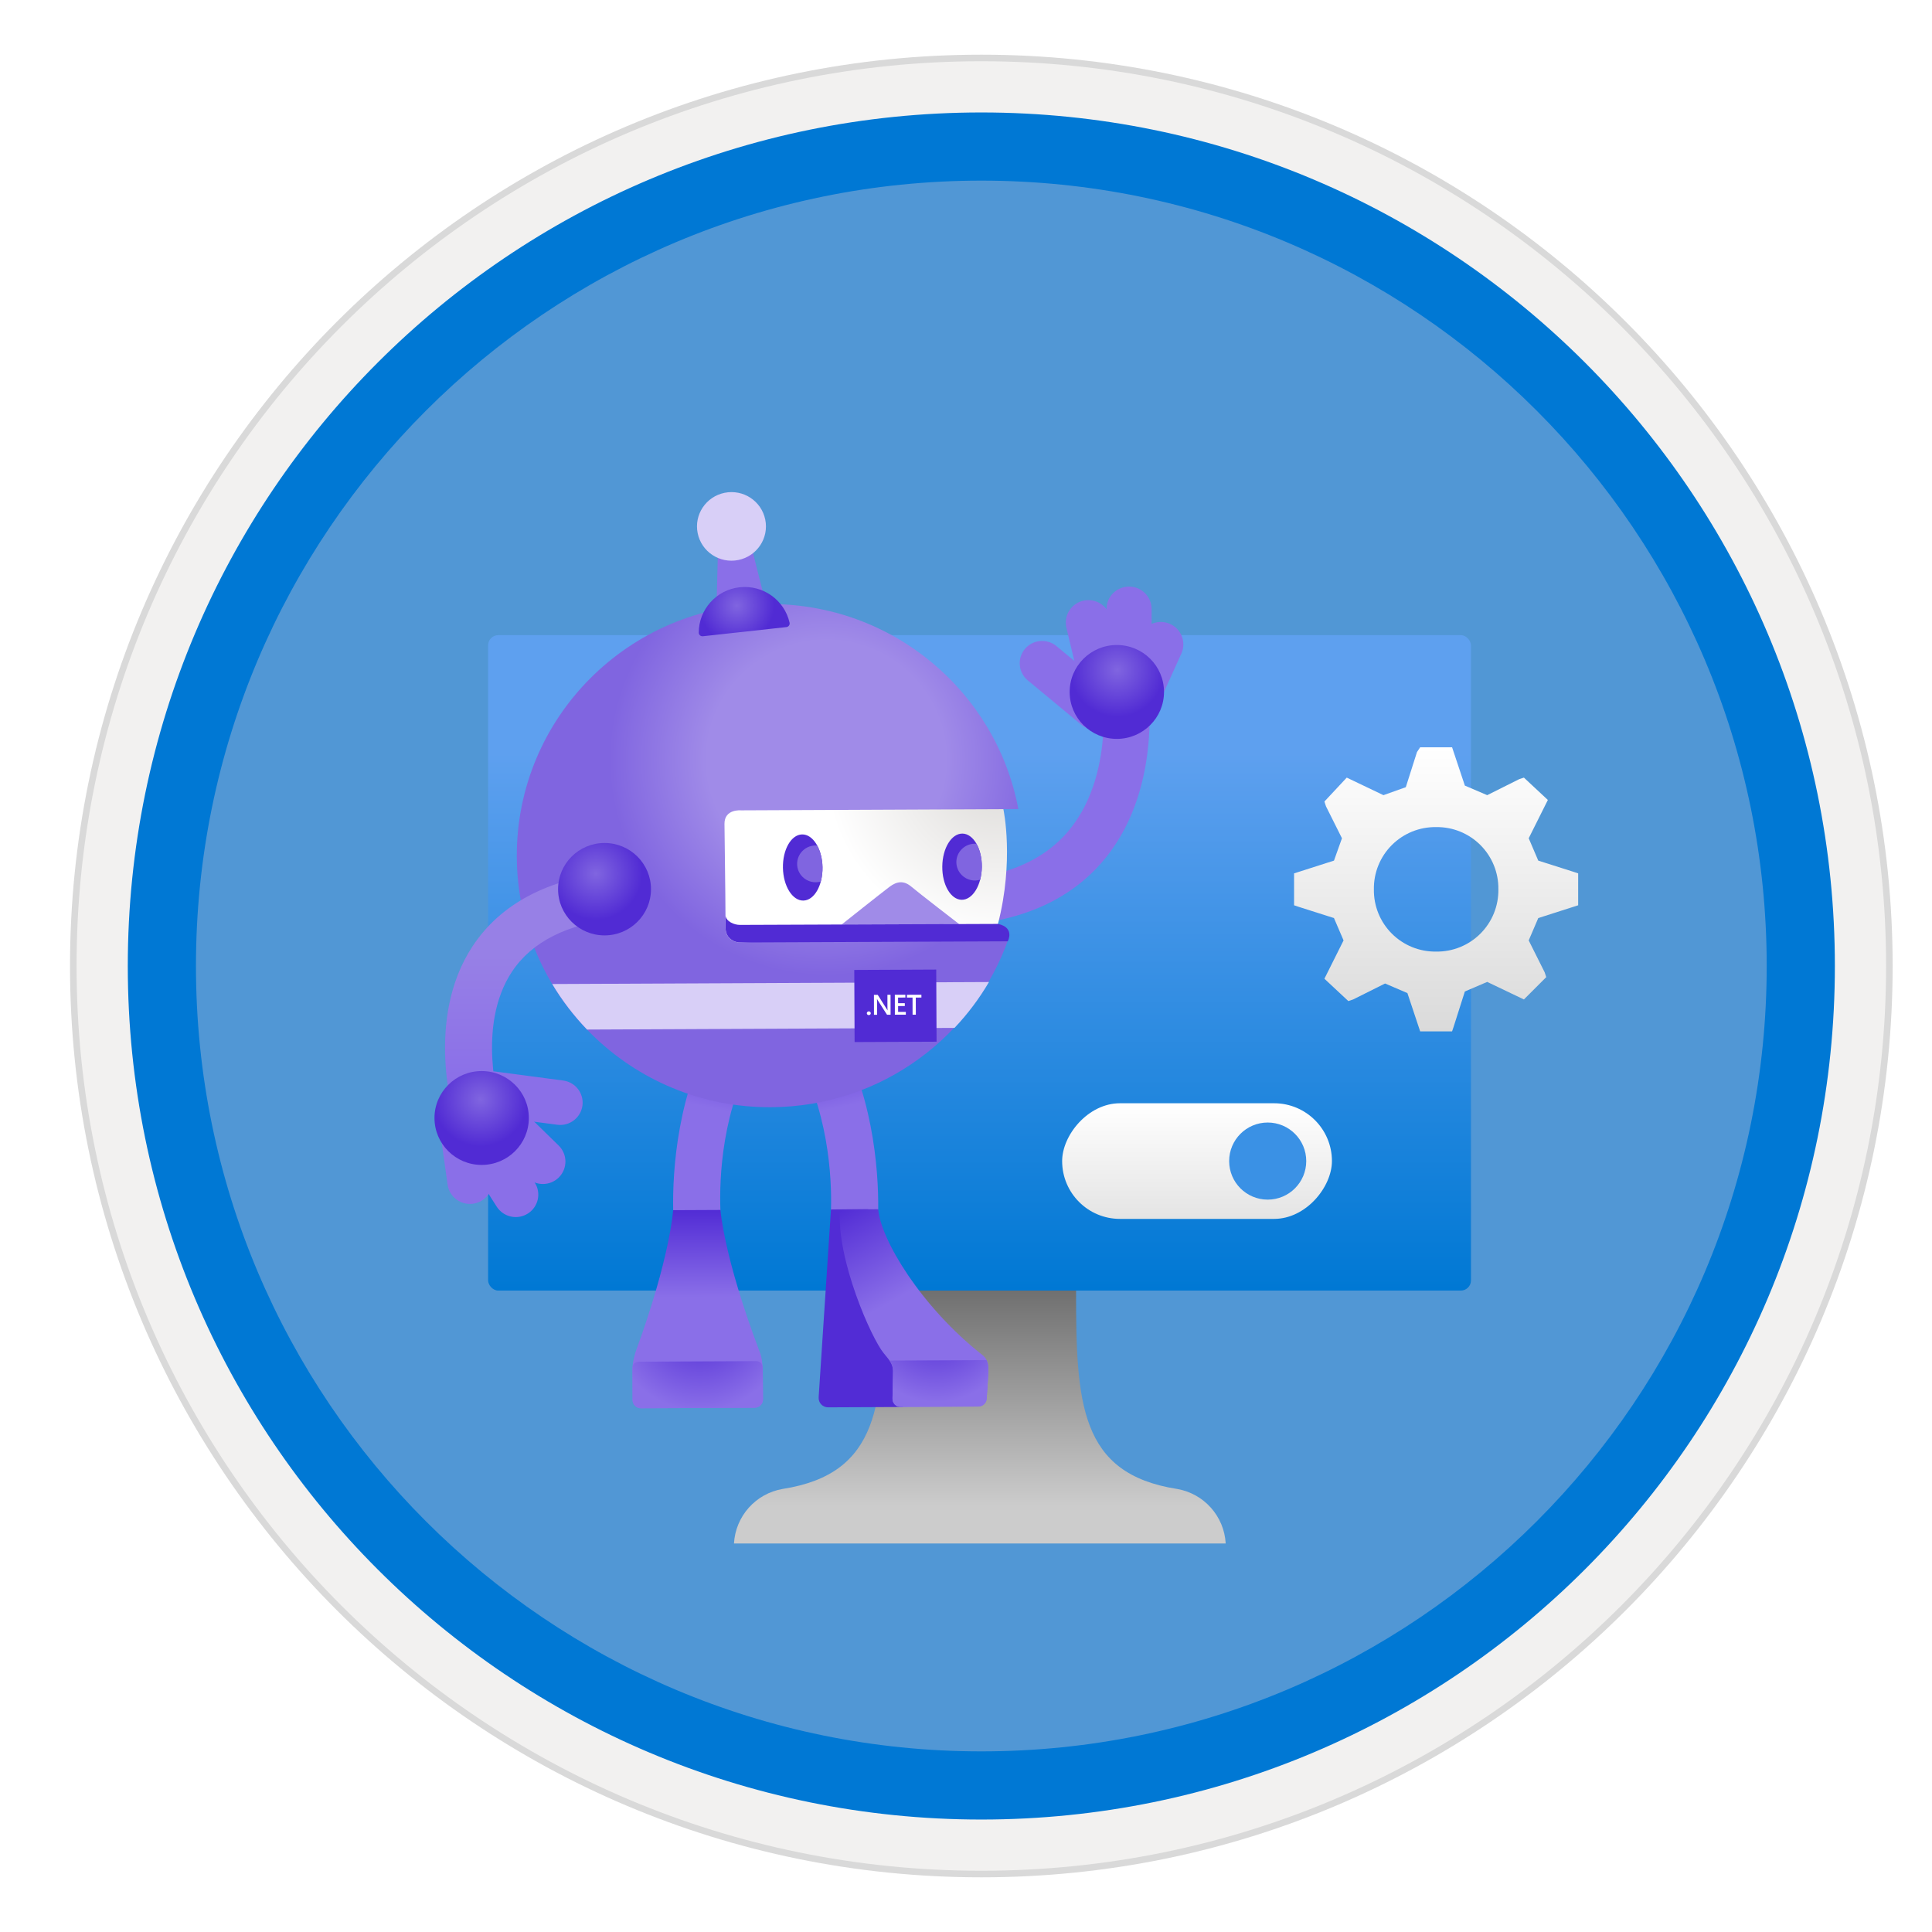 <?xml version="1.0" encoding="UTF-8" standalone="no"?>
<svg
   xmlns:dc="http://purl.org/dc/elements/1.1/"
   xmlns:cc="http://creativecommons.org/ns#"
   xmlns:rdf="http://www.w3.org/1999/02/22-rdf-syntax-ns#"
   xmlns:svg="http://www.w3.org/2000/svg"
   xmlns="http://www.w3.org/2000/svg"
   xmlns:sodipodi="http://sodipodi.sourceforge.net/DTD/sodipodi-0.dtd"
   xmlns:inkscape="http://www.inkscape.org/namespaces/inkscape"
   width="106"
   height="106"
   viewBox="0 0 106 106"
   fill="none"
   version="1.1"
   id="svg262"
   sodipodi:docname="microservices-configuration-aspnet-core.svg"
   inkscape:version="1.0.1 (3bc2e813f5, 2020-09-07)">
  <sodipodi:namedview
     pagecolor="#ffffff"
     bordercolor="#666666"
     borderopacity="1"
     objecttolerance="10"
     gridtolerance="10"
     guidetolerance="10"
     inkscape:pageopacity="0"
     inkscape:pageshadow="2"
     inkscape:window-width="1924"
     inkscape:window-height="1246"
     id="namedview264"
     showgrid="false"
     inkscape:zoom="9.509434"
     inkscape:cx="38.722005"
     inkscape:cy="54.025489"
     inkscape:window-x="2539"
     inkscape:window-y="90"
     inkscape:window-maximized="0"
     inkscape:current-layer="svg262" />
  <circle
     cx="53"
     cy="53"
     r="49"
     fill="#5197d5"
     id="circle2"
     style="filter:url(#filter0_d)" />
  <g
     filter="url(#filter1_d)"
     id="g14"
     transform="translate(1.788,-0.315)">
    <rect
       x="24.992"
       y="33.163"
       width="53.926"
       height="35.961"
       rx="0.56"
       fill="url(#paint0_linear)"
       id="rect10"
       style="fill:url(#paint0_linear)" />
    <path
       d="M 62.788,80.006 C 57.444,79.169 57.251,75.306 57.251,69.124 H 46.691 c 0,6.181 -0.193,10.045 -5.537,10.882 -1.48,0.253 -2.588,1.495 -2.672,2.994 h 26.979 c -0.084,-1.499 -1.192,-2.741 -2.672,-2.994 z"
       fill="url(#paint1_linear)"
       id="path12"
       style="fill:url(#paint1_linear)" />
  </g>
  <g
     filter="url(#filter2_d)"
     id="g90">
    <path
       d="M51.729 48.811L51.687 46.305C54.86 46.251 57.213 45.315 58.679 43.521C61.336 40.269 60.403 35.216 60.393 35.164L62.867 34.693C62.915 34.947 64.022 40.954 60.633 45.1C58.677 47.497 55.68 48.745 51.729 48.811Z"
       fill="#8A6FE8"
       id="path16" />
    <path
       d="M56.389 35.329L59.318 37.756C59.84 38.188 60.615 38.118 61.051 37.599C61.485 37.08 61.414 36.309 60.893 35.876L57.964 33.449C57.442 33.017 56.666 33.087 56.231 33.606C55.797 34.126 55.867 34.897 56.389 35.329Z"
       fill="#8A6FE8"
       id="path18" />
    <path
       d="M63.765 36.178L64.819 33.852C65.095 33.231 64.813 32.504 64.189 32.229C63.564 31.955 62.834 32.235 62.557 32.856L61.476 35.241L63.765 36.178Z"
       fill="#8A6FE8"
       id="path20" />
    <path
       d="M63.195 34.922L63.182 31.405C63.178 30.725 62.62 30.178 61.937 30.184C61.254 30.189 60.703 30.744 60.709 31.422L60.71 34.038L63.195 34.922Z"
       fill="#8A6FE8"
       id="path22" />
    <path
       d="M61.733 35.301L60.917 31.875C60.761 31.213 60.096 30.803 59.43 30.959C58.764 31.114 58.352 31.776 58.508 32.438L59.339 35.926L61.733 35.301Z"
       fill="#8A6FE8"
       id="path24" />
    <path
       d="M61.275 38.539C62.705 38.539 63.864 37.386 63.864 35.964C63.864 34.542 62.705 33.389 61.275 33.389C59.846 33.389 58.687 34.542 58.687 35.964C58.687 37.386 59.845 38.539 61.275 38.539Z"
       fill="url(#paint2_radial)"
       id="path26" />
    <path
       d="M48.183 64.359C48.208 62.189 47.897 57.783 45.645 54.094L43.443 55.425C45.487 58.77 45.64 62.676 45.593 64.38C45.588 64.52 46.907 64.648 48.183 64.359Z"
       fill="url(#paint3_linear)"
       id="path28" />
    <path
       d="M45.592 64.356L47.631 64.346L49.535 75.196L45.442 75.214C45.131 75.215 44.894 74.965 44.916 74.655L45.592 64.356Z"
       fill="#522CD5"
       id="path30" />
    <path
       d="M53.9 72.343C54.254 72.621 54.247 73.022 54.22 73.446L54.134 74.746C54.119 74.979 53.915 75.17 53.681 75.171L49.415 75.191C49.149 75.192 48.949 74.979 48.967 74.716L48.995 73.369C49.027 72.879 48.862 72.7 48.481 72.238C47.828 71.45 45.898 67.154 46.082 64.355L48.182 64.345C48.322 66.006 50.527 69.695 53.9 72.343Z"
       fill="url(#paint4_linear)"
       id="path32" />
    <path
       d="M54.219 73.445C54.238 73.149 54.244 72.865 54.128 72.625L48.808 72.649C48.955 72.864 49.017 73.052 48.997 73.366L48.969 74.713C48.951 74.978 49.152 75.19 49.417 75.188L53.682 75.17C53.917 75.169 54.12 74.978 54.135 74.745L54.219 73.445Z"
       fill="url(#paint5_radial)"
       id="path34" />
    <path
       d="M36.934 64.408C36.889 62.237 37.16 57.829 39.379 54.119L41.593 55.429C39.58 58.794 39.462 62.701 39.526 64.403C39.531 64.546 38.211 64.686 36.934 64.408Z"
       fill="url(#paint6_linear)"
       id="path36" />
    <path
       d="M34.703 73.155C34.7 72.866 34.743 72.61 34.866 72.187C36.771 67.008 36.931 64.397 36.931 64.397L39.527 64.385C39.527 64.385 39.706 66.947 41.657 72.108C41.811 72.476 41.829 72.811 41.849 73.122L41.861 74.779C41.862 75.028 41.657 75.234 41.407 75.235L41.281 75.236L35.29 75.263L35.165 75.264C34.913 75.265 34.707 75.062 34.706 74.813L34.703 73.155Z"
       fill="url(#paint7_linear)"
       id="path38" />
    <path
       d="M34.703 73.155C34.703 73.108 34.704 73.062 34.706 73.017C34.719 72.873 34.785 72.711 35.102 72.709L41.508 72.68C41.739 72.688 41.816 72.864 41.84 72.975C41.843 73.024 41.846 73.075 41.85 73.123L41.862 74.78C41.863 74.936 41.784 75.074 41.662 75.156C41.59 75.205 41.501 75.234 41.408 75.235L41.283 75.236L35.292 75.263L35.167 75.264C35.042 75.266 34.927 75.215 34.844 75.133C34.761 75.051 34.71 74.938 34.709 74.812L34.703 73.155Z"
       fill="url(#paint8_radial)"
       id="path40" />
    <path
       d="M54.725 48.691C55.625 45.185 55.022 42.393 55.022 42.393L55.85 42.389L55.869 42.373C54.654 35.953 48.973 31.109 42.169 31.141C34.506 31.175 28.32 37.384 28.355 45.008C28.39 52.63 34.631 58.783 42.296 58.748C48.343 58.721 53.469 54.849 55.345 49.471C55.401 49.242 55.394 48.833 54.725 48.691Z"
       fill="url(#paint9_radial)"
       id="path42" />
    <path
       d="M54.26 51.88L30.298 51.989C30.839 52.894 31.482 53.731 32.209 54.487L52.37 54.396C53.093 53.633 53.727 52.79 54.26 51.88Z"
       fill="#D8CFF7"
       id="path44" />
    <path
       d="M46.888 55.173L51.385 55.153L51.367 51.196L46.87 51.217L46.888 55.173Z"
       fill="#512BD4"
       id="path46" />
    <path
       d="M47.666 53.694C47.636 53.694 47.61 53.684 47.59 53.665C47.569 53.645 47.558 53.62 47.558 53.593C47.558 53.564 47.569 53.539 47.59 53.52C47.61 53.499 47.636 53.489 47.666 53.489C47.697 53.489 47.722 53.5 47.743 53.52C47.763 53.539 47.775 53.564 47.775 53.593C47.775 53.621 47.764 53.644 47.744 53.665C47.722 53.683 47.697 53.694 47.666 53.694Z"
       fill="white"
       id="path48" />
    <path
       d="M48.862 53.675H48.667L48.153 52.873C48.14 52.853 48.128 52.831 48.12 52.809H48.116C48.12 52.833 48.122 52.883 48.122 52.959L48.123 53.676H47.951L47.949 52.582H48.157L48.653 53.366C48.673 53.398 48.687 53.422 48.694 53.433H48.697C48.692 53.403 48.69 53.355 48.69 53.285L48.689 52.581H48.86L48.862 53.675Z"
       fill="white"
       id="path50" />
    <path
       d="M49.699 53.672L49.097 53.672L49.095 52.578L49.674 52.577V52.731L49.273 52.732L49.275 53.042L49.643 53.041V53.195L49.275 53.196L49.275 53.519L49.699 53.518V53.672Z"
       fill="white"
       id="path52" />
    <path
       d="M50.554 52.731L50.245 52.732L50.248 53.671H50.069L50.067 52.732L49.759 52.733V52.579L50.553 52.577L50.554 52.731Z"
       fill="white"
       id="path54" />
    <path
       d="M54.754 48.691C55.645 45.229 55.066 42.463 55.051 42.396L40.653 42.46C40.653 42.46 39.745 42.373 39.749 43.198C39.753 44.021 39.797 46.35 39.809 48.926C39.811 49.456 40.249 49.71 40.593 49.708C40.593 49.707 54.395 49.265 54.754 48.691Z"
       fill="url(#paint10_radial)"
       id="path56" />
    <path
       d="M46.164 48.735C46.164 48.735 48.37 46.982 48.801 46.657C49.231 46.332 49.609 46.314 50.007 46.652C50.405 46.991 52.63 48.705 52.63 48.705L46.164 48.735Z"
       fill="#A08BE8"
       id="path58" />
    <path
       d="M55.291 49.646C55.291 49.646 55.703 48.892 54.754 48.691C54.755 48.688 40.599 48.745 40.599 48.745C40.27 48.746 39.844 48.553 39.807 48.236C39.808 48.463 39.81 48.694 39.811 48.926C39.813 49.406 40.173 49.659 40.496 49.701C40.529 49.704 40.561 49.709 40.594 49.709L41.562 49.705L55.291 49.646Z"
       fill="#512BD4"
       id="path60" />
    <path
       d="M44.077 47.41C44.676 47.399 45.146 46.576 45.127 45.575C45.107 44.572 44.605 43.769 44.006 43.781C43.407 43.793 42.937 44.615 42.956 45.617C42.976 46.618 43.478 47.422 44.077 47.41Z"
       fill="#512BD4"
       id="path62" />
    <path
       d="M53.869 45.562C53.879 44.56 53.402 43.742 52.803 43.735C52.203 43.73 51.709 44.537 51.699 45.54C51.688 46.543 52.165 47.36 52.764 47.367C53.364 47.373 53.858 46.565 53.869 45.562Z"
       fill="#512BD4"
       id="path64" />
    <path
       d="M44.028 44.687C44.249 44.465 44.547 44.368 44.837 44.391C45.01 44.706 45.118 45.12 45.127 45.574C45.132 45.858 45.097 46.125 45.033 46.366C44.691 46.465 44.307 46.381 44.035 46.114C43.637 45.722 43.634 45.083 44.028 44.687Z"
       fill="#8065E0"
       id="path66" />
    <path
       d="M52.766 44.59C52.987 44.368 53.285 44.269 53.576 44.294C53.762 44.623 53.875 45.069 53.87 45.56C53.867 45.811 53.835 46.05 53.777 46.267C53.432 46.369 53.045 46.286 52.773 46.017C52.373 45.623 52.37 44.984 52.766 44.59Z"
       fill="#8065E0"
       id="path68" />
    <path
       d="M24.978 59.486C24.907 59.261 23.276 53.938 25.928 49.916C27.461 47.592 30.046 46.222 33.611 45.844L33.884 48.392C31.128 48.685 29.179 49.667 28.09 51.312C26.103 54.31 27.424 58.679 27.438 58.723L24.978 59.486Z"
       fill="url(#paint11_linear)"
       id="path70" />
    <path
       d="M33.168 49.321C34.575 49.321 35.717 48.186 35.717 46.786C35.717 45.385 34.575 44.251 33.168 44.251C31.761 44.251 30.619 45.385 30.619 46.786C30.619 48.186 31.761 49.321 33.168 49.321Z"
       fill="url(#paint12_radial)"
       id="path72" />
    <path
       d="M30.899 57.284L27.12 56.783C26.446 56.694 25.827 57.165 25.737 57.835C25.648 58.505 26.121 59.12 26.794 59.21L30.573 59.71C31.247 59.799 31.866 59.329 31.956 58.659C32.045 57.988 31.572 57.372 30.899 57.284Z"
       fill="#8A6FE8"
       id="path74" />
    <path
       d="M24.204 60.478L24.559 63.003C24.659 63.675 25.287 64.14 25.963 64.042C26.638 63.943 27.106 63.318 27.007 62.646L26.642 60.056L24.204 60.478Z"
       fill="#8A6FE8"
       id="path76" />
    <path
       d="M25.36 61.239L27.255 64.208C27.624 64.78 28.389 64.948 28.963 64.581C29.539 64.214 29.707 63.453 29.338 62.882L27.936 60.669L25.36 61.239Z"
       fill="#8A6FE8"
       id="path78" />
    <path
       d="M26.392 60.141L28.917 62.607C29.405 63.084 30.187 63.078 30.667 62.594C31.146 62.109 31.14 61.33 30.654 60.853L28.083 58.343L26.392 60.141Z"
       fill="#8A6FE8"
       id="path80" />
    <path
       d="M26.426 61.914C27.856 61.914 29.015 60.761 29.015 59.339C29.015 57.917 27.856 56.764 26.426 56.764C24.997 56.764 23.838 57.917 23.838 59.339C23.838 60.761 24.997 61.914 26.426 61.914Z"
       fill="url(#paint13_radial)"
       id="path82" />
    <path
       d="M41.953 30.869L39.314 31.158L39.386 28.422L41.282 28.215L41.953 30.869Z"
       fill="#8A6FE8"
       id="path84" />
    <path
       d="M40.51 28.725C41.534 28.517 42.194 27.524 41.986 26.506C41.777 25.488 40.779 24.831 39.755 25.038C38.731 25.246 38.07 26.239 38.279 27.257C38.488 28.275 39.486 28.933 40.51 28.725Z"
       fill="#D8CFF7"
       id="path86" />
    <path
       d="M43.144 32.406C43.263 32.393 43.346 32.281 43.32 32.163C43.043 30.932 41.873 30.08 40.583 30.221C39.294 30.362 38.339 31.448 38.337 32.71C38.337 32.829 38.443 32.92 38.562 32.908L43.144 32.406Z"
       fill="url(#paint14_radial)"
       id="path88" />
  </g>
  <g
     filter="url(#filter3_d)"
     id="g94">
    <path
       fill-rule="evenodd"
       clip-rule="evenodd"
       d="M86.587 45.918V47.669L84.398 48.37L83.873 49.596L84.749 51.347L84.836 51.61L83.61 52.836L81.596 51.873L80.37 52.398L79.757 54.325L79.669 54.587H77.918L77.218 52.486L75.992 51.96L74.24 52.836L73.977 52.924L72.664 51.698L73.715 49.596L73.189 48.37L71.263 47.757L71 47.669V45.918L73.189 45.218L73.627 43.992L72.751 42.24L72.664 41.977L73.89 40.664L75.904 41.627L77.13 41.189L77.743 39.263L77.918 39H79.669L80.37 41.102L81.596 41.627L83.347 40.751L83.61 40.664L84.924 41.89L83.873 43.992L84.398 45.218L86.325 45.831L86.587 45.918ZM76.364 49.224C77.007 49.867 77.884 50.223 78.794 50.209C79.704 50.223 80.58 49.867 81.224 49.224C81.867 48.581 82.223 47.704 82.209 46.794C82.223 45.884 81.867 45.007 81.224 44.364C80.58 43.72 79.704 43.365 78.794 43.379C77.884 43.365 77.007 43.72 76.364 44.364C75.72 45.007 75.365 45.884 75.379 46.794C75.365 47.704 75.72 48.581 76.364 49.224Z"
       fill="url(#paint15_linear)"
       id="path92" />
  </g>
  <g
     filter="url(#filter4_d)"
     id="g100">
    <rect
       width="14.802"
       height="6.344"
       rx="3.172"
       transform="matrix(-1 0 0 1 73.077 58.531)"
       fill="url(#paint16_linear)"
       id="rect96" />
    <circle
       r="2.115"
       transform="matrix(-1 0 0 1 69.553 61.703)"
       fill="#3A91E5"
       id="circle98" />
  </g>
  <defs
     id="defs260">
    <filter
       id="filter0_d"
       x="0.5"
       y="0.5"
       width="105.5"
       height="105.5"
       filterUnits="userSpaceOnUse"
       color-interpolation-filters="sRGB">
      <feFlood
         flood-opacity="0"
         result="BackgroundImageFix"
         id="feFlood102" />
      <feColorMatrix
         in="SourceAlpha"
         type="matrix"
         values="0 0 0 0 0 0 0 0 0 0 0 0 0 0 0 0 0 0 127 0"
         id="feColorMatrix104" />
      <feOffset
         dx="0.5"
         dy="0.5"
         id="feOffset106" />
      <feColorMatrix
         type="matrix"
         values="0 0 0 0 0.824 0 0 0 0 0.831 0 0 0 0 0.835 0 0 0 1 0"
         id="feColorMatrix108" />
      <feBlend
         mode="normal"
         in2="BackgroundImageFix"
         result="effect1_dropShadow"
         id="feBlend110" />
      <feBlend
         mode="normal"
         in="SourceGraphic"
         in2="effect1_dropShadow"
         result="shape"
         id="feBlend112" />
    </filter>
    <filter
       id="filter1_d"
       x="20.992"
       y="31.163"
       width="61.926"
       height="57.837"
       filterUnits="userSpaceOnUse"
       color-interpolation-filters="sRGB">
      <feFlood
         flood-opacity="0"
         result="BackgroundImageFix"
         id="feFlood115" />
      <feColorMatrix
         in="SourceAlpha"
         type="matrix"
         values="0 0 0 0 0 0 0 0 0 0 0 0 0 0 0 0 0 0 127 0"
         id="feColorMatrix117" />
      <feOffset
         dy="2"
         id="feOffset119" />
      <feGaussianBlur
         stdDeviation="2"
         id="feGaussianBlur121" />
      <feColorMatrix
         type="matrix"
         values="0 0 0 0 0 0 0 0 0 0 0 0 0 0 0 0 0 0 0.15 0"
         id="feColorMatrix123" />
      <feBlend
         mode="normal"
         in2="BackgroundImageFix"
         result="effect1_dropShadow"
         id="feBlend125" />
      <feBlend
         mode="normal"
         in="SourceGraphic"
         in2="effect1_dropShadow"
         result="shape"
         id="feBlend127" />
    </filter>
    <filter
       id="filter2_d"
       x="19.838"
       y="23"
       width="49.087"
       height="58.264"
       filterUnits="userSpaceOnUse"
       color-interpolation-filters="sRGB">
      <feFlood
         flood-opacity="0"
         result="BackgroundImageFix"
         id="feFlood130" />
      <feColorMatrix
         in="SourceAlpha"
         type="matrix"
         values="0 0 0 0 0 0 0 0 0 0 0 0 0 0 0 0 0 0 127 0"
         id="feColorMatrix132" />
      <feOffset
         dy="2"
         id="feOffset134" />
      <feGaussianBlur
         stdDeviation="2"
         id="feGaussianBlur136" />
      <feColorMatrix
         type="matrix"
         values="0 0 0 0 0 0 0 0 0 0 0 0 0 0 0 0 0 0 0.15 0"
         id="feColorMatrix138" />
      <feBlend
         mode="normal"
         in2="BackgroundImageFix"
         result="effect1_dropShadow"
         id="feBlend140" />
      <feBlend
         mode="normal"
         in="SourceGraphic"
         in2="effect1_dropShadow"
         result="shape"
         id="feBlend142" />
    </filter>
    <filter
       id="filter3_d"
       x="67"
       y="37"
       width="23.587"
       height="23.587"
       filterUnits="userSpaceOnUse"
       color-interpolation-filters="sRGB">
      <feFlood
         flood-opacity="0"
         result="BackgroundImageFix"
         id="feFlood145" />
      <feColorMatrix
         in="SourceAlpha"
         type="matrix"
         values="0 0 0 0 0 0 0 0 0 0 0 0 0 0 0 0 0 0 127 0"
         id="feColorMatrix147" />
      <feOffset
         dy="2"
         id="feOffset149" />
      <feGaussianBlur
         stdDeviation="2"
         id="feGaussianBlur151" />
      <feColorMatrix
         type="matrix"
         values="0 0 0 0 0 0 0 0 0 0 0 0 0 0 0 0 0 0 0.15 0"
         id="feColorMatrix153" />
      <feBlend
         mode="normal"
         in2="BackgroundImageFix"
         result="effect1_dropShadow"
         id="feBlend155" />
      <feBlend
         mode="normal"
         in="SourceGraphic"
         in2="effect1_dropShadow"
         result="shape"
         id="feBlend157" />
    </filter>
    <filter
       id="filter4_d"
       x="54.275"
       y="56.531"
       width="22.802"
       height="14.344"
       filterUnits="userSpaceOnUse"
       color-interpolation-filters="sRGB">
      <feFlood
         flood-opacity="0"
         result="BackgroundImageFix"
         id="feFlood160" />
      <feColorMatrix
         in="SourceAlpha"
         type="matrix"
         values="0 0 0 0 0 0 0 0 0 0 0 0 0 0 0 0 0 0 127 0"
         id="feColorMatrix162" />
      <feOffset
         dy="2"
         id="feOffset164" />
      <feGaussianBlur
         stdDeviation="2"
         id="feGaussianBlur166" />
      <feColorMatrix
         type="matrix"
         values="0 0 0 0 0 0 0 0 0 0 0 0 0 0 0 0 0 0 0.15 0"
         id="feColorMatrix168" />
      <feBlend
         mode="normal"
         in2="BackgroundImageFix"
         result="effect1_dropShadow"
         id="feBlend170" />
      <feBlend
         mode="normal"
         in="SourceGraphic"
         in2="effect1_dropShadow"
         result="shape"
         id="feBlend172" />
    </filter>
    <linearGradient
       id="paint0_linear"
       x1="78.934"
       y1="69.124"
       x2="78.934"
       y2="33.163"
       gradientUnits="userSpaceOnUse">
      <stop
         stop-color="#0078D4"
         id="stop175" />
      <stop
         offset="0.82"
         stop-color="#5EA0EF"
         id="stop177" />
    </linearGradient>
    <linearGradient
       id="paint1_linear"
       x1="65.46"
       y1="83"
       x2="65.46"
       y2="69.124"
       gradientUnits="userSpaceOnUse">
      <stop
         offset="0.15"
         stop-color="#CCCCCC"
         id="stop180" />
      <stop
         offset="1"
         stop-color="#707070"
         id="stop182" />
    </linearGradient>
    <radialGradient
       id="paint2_radial"
       cx="0"
       cy="0"
       r="1"
       gradientUnits="userSpaceOnUse"
       gradientTransform="translate(61.297 34.754) scale(2.589 2.576)">
      <stop
         stop-color="#8065E0"
         id="stop185" />
      <stop
         offset="1"
         stop-color="#512BD4"
         id="stop187" />
    </radialGradient>
    <linearGradient
       id="paint3_linear"
       x1="44.897"
       y1="54.25"
       x2="47.058"
       y2="64.595"
       gradientUnits="userSpaceOnUse">
      <stop
         stop-color="#522CD5"
         id="stop190" />
      <stop
         offset="0.44"
         stop-color="#8A6FE8"
         id="stop192" />
    </linearGradient>
    <linearGradient
       id="paint4_linear"
       x1="46.212"
       y1="64.282"
       x2="52.645"
       y2="75.811"
       gradientUnits="userSpaceOnUse">
      <stop
         stop-color="#522CD5"
         id="stop195" />
      <stop
         offset="0.44"
         stop-color="#8A6FE8"
         id="stop197" />
    </linearGradient>
    <radialGradient
       id="paint5_radial"
       cx="0"
       cy="0"
       r="1"
       gradientUnits="userSpaceOnUse"
       gradientTransform="translate(51.385 70.462) rotate(-0.259) scale(4.494 4.471)">
      <stop
         offset="0.034"
         stop-color="#522CD5"
         id="stop200" />
      <stop
         offset="0.996"
         stop-color="#8A6FE8"
         id="stop202" />
    </radialGradient>
    <linearGradient
       id="paint6_linear"
       x1="40.128"
       y1="54.269"
       x2="38.061"
       y2="64.634"
       gradientUnits="userSpaceOnUse">
      <stop
         stop-color="#522CD5"
         id="stop205" />
      <stop
         offset="0.44"
         stop-color="#8A6FE8"
         id="stop207" />
    </linearGradient>
    <linearGradient
       id="paint7_linear"
       x1="38.235"
       y1="64.391"
       x2="38.284"
       y2="75.252"
       gradientUnits="userSpaceOnUse">
      <stop
         stop-color="#522CD5"
         id="stop210" />
      <stop
         offset="0.44"
         stop-color="#8A6FE8"
         id="stop212" />
    </linearGradient>
    <radialGradient
       id="paint8_radial"
       cx="0"
       cy="0"
       r="1"
       gradientUnits="userSpaceOnUse"
       gradientTransform="translate(38.41 70.51) rotate(179.74) scale(4.927 4.901)">
      <stop
         offset="0.034"
         stop-color="#522CD5"
         id="stop215" />
      <stop
         offset="0.996"
         stop-color="#8A6FE8"
         id="stop217" />
    </radialGradient>
    <radialGradient
       id="paint9_radial"
       cx="0"
       cy="0"
       r="1"
       gradientUnits="userSpaceOnUse"
       gradientTransform="translate(45.338 39.675) rotate(179.74) scale(13.82 13.747)">
      <stop
         offset="0.474"
         stop-color="#A08BE8"
         id="stop220" />
      <stop
         offset="0.862"
         stop-color="#8065E0"
         id="stop222" />
    </radialGradient>
    <radialGradient
       id="paint10_radial"
       cx="0"
       cy="0"
       r="1"
       gradientUnits="userSpaceOnUse"
       gradientTransform="translate(54.71 40.145) rotate(179.74) scale(14.322 14.246)">
      <stop
         offset="0.093"
         stop-color="#E1DFDD"
         id="stop225" />
      <stop
         offset="0.657"
         stop-color="white"
         id="stop227" />
    </radialGradient>
    <linearGradient
       id="paint11_linear"
       x1="29.151"
       y1="45.843"
       x2="29.151"
       y2="59.486"
       gradientUnits="userSpaceOnUse">
      <stop
         offset="0.334"
         stop-color="#9780E6"
         id="stop230" />
      <stop
         offset="0.849"
         stop-color="#8A6FE8"
         id="stop232" />
    </linearGradient>
    <radialGradient
       id="paint12_radial"
       cx="0"
       cy="0"
       r="1"
       gradientUnits="userSpaceOnUse"
       gradientTransform="translate(32.693 45.933) rotate(-0.259) scale(2.549 2.535)">
      <stop
         stop-color="#8065E0"
         id="stop235" />
      <stop
         offset="1"
         stop-color="#512BD4"
         id="stop237" />
    </radialGradient>
    <radialGradient
       id="paint13_radial"
       cx="0"
       cy="0"
       r="1"
       gradientUnits="userSpaceOnUse"
       gradientTransform="translate(26.368 58.318) scale(2.59 2.576)">
      <stop
         stop-color="#8065E0"
         id="stop240" />
      <stop
         offset="1"
         stop-color="#512BD4"
         id="stop242" />
    </radialGradient>
    <radialGradient
       id="paint14_radial"
       cx="0"
       cy="0"
       r="1"
       gradientUnits="userSpaceOnUse"
       gradientTransform="translate(40.422 31.229) rotate(-32.065) scale(2.064 2.059)">
      <stop
         stop-color="#8065E0"
         id="stop245" />
      <stop
         offset="1"
         stop-color="#512BD4"
         id="stop247" />
    </radialGradient>
    <linearGradient
       id="paint15_linear"
       x1="86.587"
       y1="54.587"
       x2="86.587"
       y2="39"
       gradientUnits="userSpaceOnUse">
      <stop
         stop-color="#DADADA"
         id="stop250" />
      <stop
         offset="1"
         stop-color="white"
         id="stop252" />
    </linearGradient>
    <linearGradient
       id="paint16_linear"
       x1="7.401"
       y1="0"
       x2="7.401"
       y2="6.344"
       gradientUnits="userSpaceOnUse">
      <stop
         stop-color="white"
         id="stop255" />
      <stop
         offset="1"
         stop-color="#E4E4E4"
         id="stop257" />
    </linearGradient>
  </defs>
  <path
     fill-rule="evenodd"
     clip-rule="evenodd"
     d="m 53.841,3 c -27.61,0 -50,22.39 -50,50 0,27.61 22.39,50 50,50 27.61,0 50,-22.39 50,-50 0,-27.61 -22.39,-50 -50,-50 z m 0,95.76 c -25.27,0 -45.76,-20.49 -45.76,-45.76 0,-25.27 20.49,-45.76 45.76,-45.76 25.27,0 45.76,20.49 45.76,45.76 0,25.27 -20.49,45.76 -45.76,45.76 z"
     fill="#d9d9d9"
     id="path872" />
  <path
     fill-rule="evenodd"
     clip-rule="evenodd"
     d="m 7.941,53 c 0,25.35 20.55,45.9 45.9,45.9 25.35,0 45.9,-20.55 45.9,-45.9 0,-25.35 -20.55,-45.9 -45.9,-45.9 -25.35,0 -45.9,20.55 -45.9,45.9 z M 53.841,3.36 c -27.42,0 -49.64,22.22 -49.64,49.64 0,27.42 22.23,49.64 49.64,49.64 27.42,0 49.64,-22.23 49.64,-49.64 0,-27.42 -22.22,-49.64 -49.64,-49.64 z"
     fill="#f2f1f0"
     id="path874" />
  <path
     fill-rule="evenodd"
     clip-rule="evenodd"
     d="m 10.751,53 c 0,23.8 19.29,43.09 43.09,43.09 23.8,0 43.09,-19.29 43.09,-43.09 0,-23.8 -19.29,-43.09 -43.09,-43.09 -23.8,0 -43.09,19.29 -43.09,43.09 z m 43.09,-46.83 c -25.86,0 -46.83,20.97 -46.83,46.83 0,25.86 20.97,46.83 46.83,46.83 25.86,0 46.83,-20.97 46.83,-46.83 0,-25.86 -20.96,-46.83 -46.83,-46.83 z"
     fill="#0078d4"
     id="path876" />
</svg>
